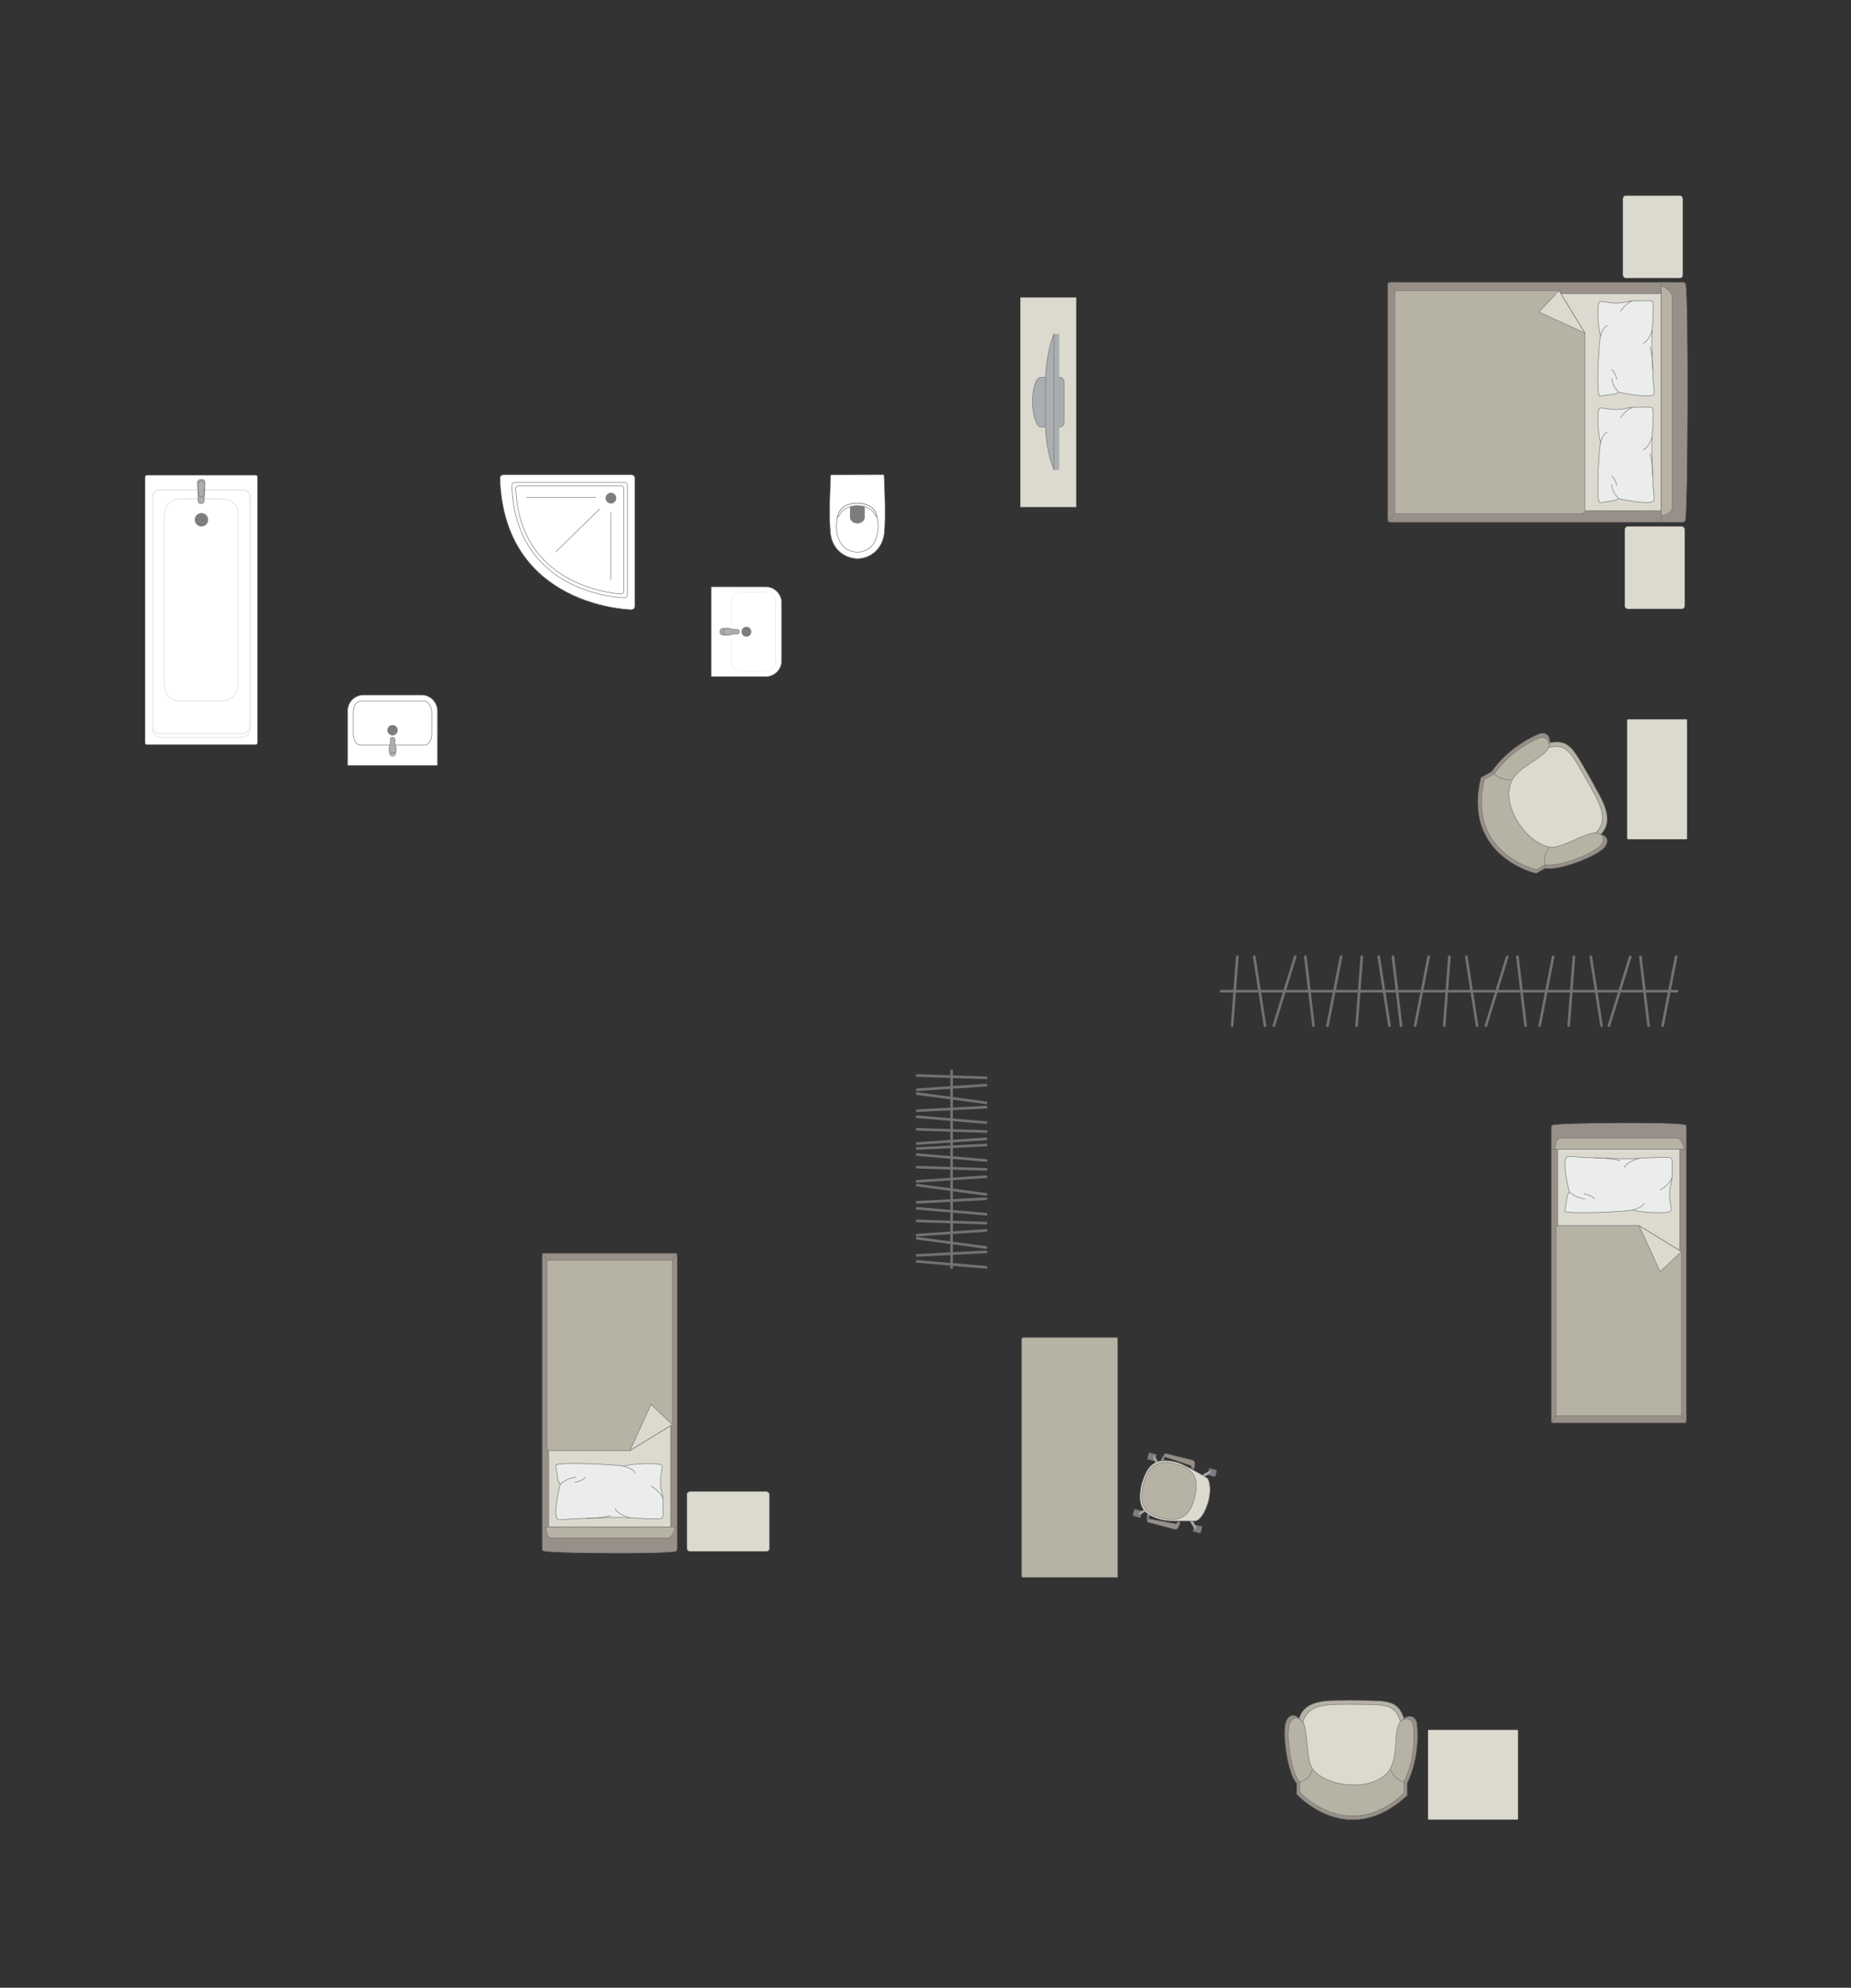 <?xml version="1.0" encoding="UTF-8"?>
<!DOCTYPE svg PUBLIC "-//W3C//DTD SVG 1.1//EN" "http://www.w3.org/Graphics/SVG/1.1/DTD/svg11.dtd">
<!-- Creator: CorelDRAW -->
<svg xmlns="http://www.w3.org/2000/svg" xml:space="preserve" width="123.535mm" height="132.61mm" version="1.1" style="shape-rendering:geometricPrecision; text-rendering:geometricPrecision; image-rendering:optimizeQuality; fill-rule:evenodd; clip-rule:evenodd"
viewBox="0 0 13238.07 14210.53"
 xmlns:xlink="http://www.w3.org/1999/xlink"
 xmlns:xodm="http://www.corel.com/coreldraw/odm/2003">
 <rect x="0" y="0" width="13238.07" height="14210.53" fill="#333333" stroke="none"/>
 <defs>
  <style type="text/css">
   <![CDATA[
    .str0 {stroke:#727271;stroke-width:3.77;stroke-miterlimit:22.926}
    .str1 {stroke:#727271;stroke-width:3.77;stroke-linejoin:round;stroke-miterlimit:22.926}
    .str3 {stroke:#727271;stroke-width:3.77;stroke-linecap:round;stroke-miterlimit:22.926}
    .str2 {stroke:#727271;stroke-width:3.77;stroke-linecap:round;stroke-linejoin:round;stroke-miterlimit:22.926}
    .str4 {stroke:#727271;stroke-width:18.89;stroke-linecap:round;stroke-linejoin:round;stroke-miterlimit:22.926}
    .fil2 {fill:none}
    .fil4 {fill:#EBECEC}
    .fil0 {fill:#DCD9CF}
    .fil3 {fill:#B6B3A5}
    .fil5 {fill:#AAAEB1}
    .fil1 {fill:#989088}
    .fil7 {fill:#7C7D7E}
    .fil6 {fill:white}
   ]]>
  </style>
 </defs>
 <g id="мебель">
  <rect class="fil0 str0" transform="matrix(-1.29034E-14 -0.487 -0.405 1.07249E-14 12035.4 1987.68)" width="1209.72" height="1058.51" rx="47.02" ry="47.02"/>
  <rect class="fil0 str0" transform="matrix(-1.29034E-14 -0.487 -0.405 1.07249E-14 12048.9 4352.99)" width="1209.72" height="1058.51" rx="47.02" ry="47.02"/>
  <g id="_1433687839536">
   <g>
    <path class="fil1 str0" d="M12052.65 3717.57c18.53,-73.34 23.56,-1612.39 2.06,-1684.44 0,-8.17 -10.87,-14.84 -18.95,-14.84l-2095.44 0c-8.09,0 -14.72,6.68 -14.72,14.84l0 1684.88c0,8.17 6.63,14.84 14.72,14.84l1940.84 0 154.6 0c8.09,0 16.89,-7.12 16.89,-15.28z"/>
    <line class="fil2 str0" x1="11881.34" y1="3732.85" x2="11881.34" y2= "2018.28" />
    <polygon class="fil0 str0" points="11881.34,2099.01 9992.97,2099.01 9992.97,3651.04 11881.34,3651.04 "/>
    <line class="fil2 str0" x1="9930.4" y1="3728.95" x2="9992.97" y2= "3651.04" />
    <line class="fil2 str0" x1="9992.97" y1="2099.01" x2="9931.12" y2= "2021.57" />
    <path class="fil3 str0" d="M11881.34 3685.16c36.02,-0.4 77.27,-22.25 78.84,-60.76l0 -1499.86c-0.6,-44.34 -78.84,-92.75 -78.84,-71.3l0 1631.93z"/>
    <path class="fil3 str0" d="M11149.53 2077.78l-1173.76 0 0 1594.28 1334.72 0c12.17,0.06 24.35,-9.36 24.73,-21.01 0,-516.66 0,-753.09 0,-1269.75 -29.1,-47.57 -177.32,-289.84 -185.69,-303.51z"/>
    <polygon class="fil0 str1" points="11149.52,2077.79 11006.06,2230.79 11335.21,2381.29 "/>
   </g>
   <g>
    <path class="fil4 str2" d="M11828.83 2814.75c4.64,-8.48 -2.81,-62.29 -5.6,-93.53 0,0 -10.78,-260.29 -9.45,-285.8 -2.72,-32.29 18.83,-254.75 5.11,-278.13 -4.64,-12.59 -86.62,-6.38 -86.62,-6.38 0,0 -65.54,-4.32 -103.39,7.6 -37.86,11.93 -106.69,6.57 -106.69,6.57 0,0 -73.02,-12.46 -76.13,-9.36 -13.49,1.7 -16.02,34.61 -16.02,34.61 0,0 -9.49,119.03 17.52,212.21 -11.18,16.03 -35.16,437.18 -5.29,429.25l107.81 -15.27 26.58 -12.81c0,0 236.87,53.09 252.17,11.03z"/>
    <path class="fil2 str2" d="M11750.86 2452.4c39.74,-6.01 65.2,-93.09 65.2,-93.09"/>
    <path class="fil2 str2" d="M11590.23 2225.96c44.43,-68.06 85.91,-73.01 85.91,-73.01"/>
    <path class="fil2 str2" d="M11495.37 2327.53c-36.08,15.41 -47.8,75.02 -47.8,75.02"/>
    <path class="fil2 str2" d="M11576.66 2803.72c-48.82,-48.73 -49.85,-99.28 -49.85,-99.28"/>
    <path class="fil2 str2" d="M11563.12 2709.7c-12.28,-52.36 -36.32,-66.2 -36.32,-66.2"/>
    <path class="fil2 str2" d="M11819.94 2638.76c0.33,-92.89 -19.46,-157.63 -19.46,-157.63"/>
   </g>
   <g>
    <path class="fil4 str2" d="M11828.83 3576.04c4.64,-8.48 -2.81,-62.29 -5.6,-93.53 0,0 -10.78,-260.29 -9.45,-285.8 -2.72,-32.29 18.83,-254.75 5.11,-278.13 -4.64,-12.59 -86.62,-6.38 -86.62,-6.38 0,0 -65.54,-4.32 -103.39,7.6 -37.86,11.93 -106.69,6.57 -106.69,6.57 0,0 -73.02,-12.46 -76.13,-9.36 -13.49,1.7 -16.02,34.61 -16.02,34.61 0,0 -9.49,119.03 17.52,212.21 -11.18,16.03 -35.16,437.18 -5.29,429.25l107.81 -15.27 26.58 -12.81c0,0 236.87,53.09 252.17,11.03z"/>
    <path class="fil2 str2" d="M11750.86 3213.69c39.74,-6.01 65.2,-93.09 65.2,-93.09"/>
    <path class="fil2 str2" d="M11590.23 2987.25c44.43,-68.06 85.91,-73.01 85.91,-73.01"/>
    <path class="fil2 str2" d="M11495.37 3088.81c-36.08,15.41 -47.8,75.02 -47.8,75.02"/>
    <path class="fil2 str2" d="M11576.66 3565.01c-48.82,-48.73 -49.85,-99.28 -49.85,-99.28"/>
    <path class="fil2 str2" d="M11563.12 3470.99c-12.28,-52.36 -36.32,-66.2 -36.32,-66.2"/>
    <path class="fil2 str2" d="M11819.94 3400.05c0.33,-92.89 -19.46,-157.63 -19.46,-157.63"/>
   </g>
  </g>
  <g id="_1433687779200">
   <rect class="fil0 str0" transform="matrix(-6.2562E-15 -0.236 0.252 -6.6673E-15 7297.16 3625.44)" width="6351.04" height="1587.76"/>
   <g>
    <path class="fil5 str0" d="M7384.22 2875.82l0 0c0,-72.49 15.48,-178.11 61.65,-178.11l133.62 0c16.67,0 30.33,13.65 30.33,30.33l0 294.57c0,16.67 -13.64,30.33 -30.33,30.33l-131.96 0c-41.95,0 -63.31,-106.17 -63.31,-177.11z"/>
    <rect class="fil5 str0" transform="matrix(-3.7352E-15 -0.141 0.152 -4.02768E-15 7537.85 3357.34)" width="6875.59" height="240.99"/>
    <path class="fil5 str0" d="M7476.86 3050.6l0 -353.89c0,0 9.68,-193.6 60.99,-309.06l0 969.68c0,0 -53.66,-111.8 -60.99,-306.74z"/>
   </g>
  </g>
  <g id="_1433687789184">
   <g>
    <path class="fil1 str0" d="M3886.48 11087.35c41.26,18.53 906.97,23.56 947.5,2.06 4.6,0 8.35,-10.87 8.35,-18.95l0 -2095.44c0,-8.09 -3.75,-14.72 -8.35,-14.72l-947.75 0c-4.6,0 -8.35,6.63 -8.35,14.72l0 1940.84 0 154.6c0,8.09 4.01,16.89 8.59,16.89z"/>
    <line class="fil2 str0" x1="3877.89" y1="10916.04" x2="4842.33" y2= "10916.04" />
    <polygon class="fil0 str0" points="4796.93,10916.04 4796.93,9027.67 3923.91,9027.67 3923.91,10916.04 "/>
    <line class="fil2 str0" x1="3880.09" y1="8965.1" x2="3923.91" y2= "9027.67" />
    <line class="fil2 str0" x1="4796.93" y1="9027.67" x2="4840.48" y2= "8965.82" />
    <path class="fil3 str0" d="M3904.71 10916.04c0.23,36.02 12.52,77.27 34.18,78.84l843.66 0c24.95,-0.6 52.18,-78.84 40.11,-78.84l-917.96 0z"/>
    <path class="fil3 str0" d="M4808.87 10184.22l0 -1173.75 -896.78 0 0 1344.22c0.42,12.16 7.78,15.22 14.78,15.22 290.62,0 287.88,0 578.49,0 55.53,-33.97 260.58,-159.42 303.51,-185.69z"/>
    <polygon class="fil0 str1" points="4808.86,10184.21 4655.85,10040.75 4505.36,10369.9 "/>
   </g>
   <g>
    <path class="fil4 str2" d="M3993.84 10863.53c9.53,4.64 70.07,-2.81 105.21,-5.6 0,0 292.84,-10.78 321.52,-9.45 36.32,-2.72 286.6,18.83 312.9,5.11 14.18,-4.64 7.17,-86.62 7.17,-86.62 0,0 4.87,-65.54 -8.54,-103.39 -13.41,-37.86 -7.39,-106.69 -7.39,-106.69 0,0 14.02,-73.02 10.53,-76.13 -1.92,-13.49 -38.94,-16.02 -38.94,-16.02 0,0 -133.92,-9.49 -238.74,17.52 -18.02,-11.18 -491.81,-35.16 -482.91,-5.29l17.19 107.81 14.4 26.58c0,0 -59.72,236.87 -12.4,252.17z"/>
    <path class="fil2 str2" d="M4401.48 10785.56c6.76,39.74 104.73,65.2 104.73,65.2"/>
    <path class="fil2 str2" d="M4656.22 10624.93c76.58,44.43 82.14,85.91 82.14,85.91"/>
    <path class="fil2 str2" d="M4541.96 10530.07c-17.34,-36.08 -84.41,-47.8 -84.41,-47.8"/>
    <path class="fil2 str2" d="M4006.24 10611.36c54.81,-48.82 111.69,-49.85 111.69,-49.85"/>
    <path class="fil2 str2" d="M4112.01 10597.82c58.9,-12.28 74.48,-36.32 74.48,-36.32"/>
    <path class="fil2 str2" d="M4191.82 10854.64c104.49,0.33 177.33,-19.46 177.33,-19.46"/>
   </g>
  </g>
  <rect class="fil0 str0" x="4913.16" y="10663.01" width="589.38" height="428.64" rx="22.91" ry="19.04"/>
  <g id="_1433687793984">
   <path class="fil6 str0" d="M3014.04 4968.39l-413.8 0c-62.85,0 -114.25,51.4 -114.25,114.25l0 385.73c0,2.03 1.64,3.66 3.66,3.66l635.63 0c2.03,0 3.66,-1.64 3.66,-3.66l0 -385.08c0,-63.2 -51.7,-114.91 -114.91,-114.91z"/>
   <rect class="fil6 str0" x="2525.9" y="5013.21" width="561.76" height="313.62" rx="50.08" ry="80.34"/>
   <ellipse class="fil7 str0" cx="2807.47" cy="5220.21" rx="34.91" ry="34.74"/>
   <g>
    <circle class="fil5 str0" transform="matrix(1.80599E-15 -0.08 0.08 2.48551E-15 2807.52 5384.58)" r="309.52"/>
    <path class="fil5 str0" d="M2791.35 5309.84l0 -27.69c0,-5.55 5.96,-10.08 13.25,-10.08l5.74 0c7.29,0 13.25,4.53 13.25,10.08l0 27.81c0,17.81 29.94,74.44 -13.25,74.44l-5.74 0c-40.8,0 -13.25,-56.63 -13.25,-74.56z"/>
   </g>
  </g>
  <g id="_1433687794944">
   <path class="fil6 str0" d="M5590.1 4309.83l0 413.8c0,62.85 -51.4,114.25 -114.25,114.25l-385.73 0c-2.03,0 -3.66,-1.64 -3.66,-3.66l0 -635.63c0,-2.03 1.64,-3.66 3.66,-3.66l385.08 0c63.2,0 114.91,51.7 114.91,114.91z"/>
   <rect class="fil6 str0" transform="matrix(-2.66633E-15 -0.101 0.162 -4.2773E-15 5231.66 4797.98)" width="5579.94" height="1941.89" rx="497.45" ry="497.45"/>
   <circle class="fil7 str0" transform="matrix(-4.43952E-15 -0.168 0.167 -4.4176E-15 5338.27 4516.4)" r="208.27"/>
   <g>
    <ellipse class="fil5 str0" cx="5173.91" cy="4516.35" rx="24.78" ry="24.74"/>
    <path class="fil5 str0" d="M5248.64 4532.52l27.69 0c5.55,0 10.08,-5.96 10.08,-13.25l0 -5.74c0,-7.29 -4.53,-13.25 -10.08,-13.25l-27.81 0c-17.81,0 -74.44,-29.94 -74.44,13.25l0 5.74c0,40.8 56.63,13.25 74.56,13.25z"/>
   </g>
  </g>
  <g id="_1433687798016">
   <path class="fil6 str3" d="M4515.66 3394.11l-915.27 0c-13.53,0 -24.58,11.06 -24.58,24.59 0,0 0,0 0,0 28.37,924.73 939.85,939.85 939.85,939.85l0 0c13.53,0 24.59,-11.07 24.59,-24.58l0 -915.27c0,-13.53 -11.06,-24.59 -24.59,-24.59z"/>
   <path class="fil6 str0" d="M4465.37 3447.94l-783.48 0c-11.58,0 -21.05,9.47 -21.05,21.05 0,0 0,0 0,0 24.28,791.59 804.53,804.54 804.53,804.54l0 0c11.58,0 21.05,-9.47 21.05,-21.05l0 -783.49c0,-11.57 -9.46,-21.05 -21.05,-21.05z"/>
   <path class="fil6 str0" d="M4441.73 3473.09l-733.64 0c-10.75,0 -19.52,8.79 -19.52,19.54 0,0 0,0 0,0 28.2,724.78 753.17,753.39 753.17,753.39l0 0c10.77,0 19.55,-8.82 19.55,-19.56l0 -733.83c0,-10.72 -8.78,-19.54 -19.55,-19.54z"/>
   <circle class="fil7 str0" cx="4369.5" cy="3561.16" r="36.1"/>
   <line class="fil2 str3" x1="4288.11" y1="3639.13" x2="3976.08" y2= "3944.53" />
   <line class="fil2 str3" x1="4260.69" y1="3555.93" x2="3766.16" y2= "3555.93" />
   <line class="fil2 str3" x1="4368.48" y1="3664.66" x2="4368.48" y2= "4144.06" />
  </g>
  <g id="_1433687796384">
   <rect class="fil6 str0" transform="matrix(7.74672E-15 -0.292 0.292 7.73307E-15 1037.7 5323)" width="6594.49" height="2752.56" rx="41.6" ry="41.6"/>
   <rect class="fil6 str1" transform="matrix(7.62044E-15 -0.288 0.285 7.54265E-15 1091.41 5269.27)" width="6142.44" height="2444.22" rx="189" ry="189"/>
   <rect class="fil6 str0" transform="matrix(7.51602E-15 -0.284 0.285 7.54265E-15 1091.41 5245.06)" width="6142.44" height="2444.22" rx="189" ry="189"/>
   <rect class="fil6 str0" transform="matrix(7.8712E-15 -0.297 0.287 7.60845E-15 1175.27 5010.22)" width="4856.25" height="1841.61" rx="365.43" ry="365.43"/>
   <circle class="fil7 str0" transform="matrix(7.7549E-15 -0.293 0.293 7.75281E-15 1440.63 3715.94)" r="161.32"/>
   <g>
    <path class="fil5 str0" d="M1412.69 3447.9l4.95 134.71c0.49,13.22 11.88,18.23 21.83,18.23l0 0c9.38,0 20.11,-7.69 20.52,-16.64l6.26 -136.3c0.51,-11.39 -12.06,-20.72 -26.78,-20.72l0 0c-14.73,0 -27.2,9.33 -26.78,20.72z"/>
    <path class="fil5 str0" d="M1413.12 3459.77l8.14 74.93c0.93,8.57 4,18.17 18.2,18.17l0 0c13.81,0 17.31,-11.18 18.07,-18.17l8.1 -73.52c1.09,-9.97 -10.34,-21.68 -26.17,-21.68l0 0c-15.89,0 -27.37,10.87 -26.34,20.27z"/>
   </g>
  </g>
  <g id="_1433687799312">
   <path class="fil6 str0" d="M5943.59 3394.44l373.83 -0.65c3.23,0 5.15,2.34 5.26,5.12 4.88,134.94 11.06,266.14 3.49,389.28 -5.12,143.55 -110.24,201.65 -181.14,205.14 -71.9,6.6 -202.82,-43.72 -207.68,-205.14 -8.95,-128.58 -1.23,-259.52 3.48,-389.28 0.16,-1.74 0.27,-4.44 2.75,-4.47z"/>
   <path class="fil6 str0" d="M6004.66 3656.64c42.85,-79.32 208.52,-79.32 254.2,0 40.3,79.59 35.94,282.22 -122.01,290.39 -170.42,0 -175.12,-212.62 -132.18,-290.39z"/>
   <path class="fil7 str0" d="M6131.75 3615.17l41.7 0c5.85,0.02 9.15,4.83 9.17,9.43 0.13,24.61 0.26,49.23 0.39,73.84 -7.99,56.46 -97.38,53.27 -102.55,-0.46 0.14,-24.45 0.29,-48.92 0.43,-73.37 -0.16,-4.46 2.19,-9.29 6.33,-9.42l44.54 -0.02z"/>
   <path class="fil6 str0" d="M6002.02 3685.83l-13.13 13.95c11.07,-54.89 45.48,-99.86 142.63,-102.63 88.9,4.92 129,37.46 141.83,101.4l-13.04 -14.46c-21.54,-45.77 -75.78,-69.74 -128.55,-68.93 -49.92,-0.89 -106.51,20.84 -129.74,70.66z"/>
  </g>
  <g id="_1433687804256">
   <path class="fil3 str0" d="M11083.86 5310.55c147.39,-29.92 173.4,55.48 303.82,279.16 46.46,95 173.45,259.93 61.4,374.92 -112.05,114.99 -422.24,159.3 -422.24,159.3l-241.89 -230.02 -96.01 -209.66 98.54 -210.02 207.32 -184.67 89.05 20.98z"/>
   <path class="fil0 str0" d="M11079.83 5341.97c137.06,-27.98 161.12,51.23 282.05,258.6 43.06,88.09 160.88,240.95 56.55,347.81 -104.32,106.86 -392.76,148.42 -392.76,148.42l-224.54 -213.1 -88.95 -194.4 91.9 -195.03 193.01 -171.65 82.76 19.35z"/>
   <path class="fil1 str0" d="M10592.47 5559.81l76.17 -42.63c0,0 109.4,-172.85 341.72,-271.34 79.94,-20.77 73.5,64.71 73.5,64.71 -37.77,95.62 -218.83,135.41 -285.98,263.22 -85.28,182.79 112.79,463.85 279.62,495.69 90.9,28.49 306.56,-132.39 377.63,-102.84 0,0 64.38,18.91 27.41,79.66 -36.96,60.74 -219.3,122.89 -219.3,122.89 0,0 -142.37,52.24 -210.62,36.64l-66.86 37.42c0,0 -530.32,-120 -393.3,-683.43z"/>
   <path class="fil3 str0" d="M10616.47 5571l71.73 -40.14c0,0 102.81,-163.17 321.66,-255.81 75.33,-19.49 69.43,61.31 69.43,61.31 -35.43,90.29 -206.07,127.56 -269.12,248.24 -80.07,172.61 107.22,438.66 264.59,469.07 85.75,27.11 288.79,-124.55 355.85,-96.49 0,0 60.74,18 26,75.34 -34.73,57.35 -206.53,115.74 -206.53,115.74 0,0 -134.14,49.1 -198.51,34.23l-62.97 35.25c0,0 -500.24,-114.45 -372.13,-646.73z"/>
   <path class="fil2 str0" d="M11049.98 6190.03c-19.17,-91.14 32.74,-128.42 32.74,-128.42"/>
   <path class="fil2 str0" d="M10680.97 5527.98c67.65,64.01 130.29,42.79 130.29,42.79"/>
  </g>
  <g id="_1433687802288">
   <path class="fil3 str0" d="M10040.22 12285.11c-45.86,-143.23 -133.09,-124.21 -391.98,-128.77 -105.6,5.85 -311.54,-24.41 -357.16,129.52 -45.63,153.94 67.2,446.27 67.2,446.27l318.87 98.73 229.84 -18.61 135.15 -188.56 59.89 -271.12 -61.81 -67.46z"/>
   <path class="fil0 str0" d="M10014.78 12303.97c-42.53,-133.26 -123.4,-115.57 -363.42,-119.82 -97.89,5.44 -288.83,-22.71 -331.13,120.51 -42.3,143.23 62.31,415.23 62.31,415.23l295.62 91.87 213.09 -17.32 125.3 -175.45 55.52 -252.24 -57.3 -62.77z"/>
   <path class="fil1 str0" d="M10062.7 12835.65l0 -87.28c0,0 97.41,-179.88 69.89,-430.71 -20.92,-79.91 -92.37,-32.54 -92.37,-32.54 -64.99,79.66 -11.28,257.09 -90.03,378.1 -117.86,163.7 -459.85,128.13 -569.12,-1.91 -69.26,-65.41 -34.19,-332.18 -94.69,-379.77 0,0 -47.94,-46.94 -82.9,14.98 -34.96,61.93 -0.14,251.39 -0.14,251.39 0,0 23.95,149.77 70.9,201.7l0 76.62c0,0 363.71,404.16 788.45,9.42z"/>
   <path class="fil3 str0" d="M10041.21 12820.18l0 -82.21c0,0 92.17,-169.4 66.13,-405.62 -19.79,-75.26 -87.41,-30.65 -87.41,-30.65 -61.49,75.02 -10.67,242.12 -85.18,356.08 -111.52,154.17 -435.15,120.67 -538.55,-1.8 -65.54,-61.6 -32.35,-312.83 -89.6,-357.64 0,0 -45.37,-44.21 -78.45,14.1 -33.07,58.33 -0.13,236.75 -0.13,236.75 0,0 22.66,141.04 67.08,189.95l0 72.16c0,0 344.18,380.62 746.1,8.87z"/>
   <path class="fil2 str0" d="M9289.32 12744.21c88.88,-27.79 96.07,-91.29 96.07,-91.29"/>
   <path class="fil2 str0" d="M10047.25 12742.89c-88.88,-27.79 -100.97,-92.8 -100.97,-92.8"/>
  </g>
  <rect class="fil0 str0" transform="matrix(8.61378E-16 -0.101 -0.405 -3.33496E-14 10856.3 13008.5)" width="6351.04" height="1587.76" rx="26.94" ry="26.94"/>
  <rect class="fil0 str0" transform="matrix(5.74261E-16 -0.135 -0.27 -4.44695E-14 12065.7 5999.88)" width="6351.04" height="1587.76" rx="26.94" ry="26.94"/>
  <g id="_1433687809056">
   <g>
    <path class="fil1 str0" d="M11103.55 8044.87c41.26,-18.53 906.97,-23.56 947.5,-2.06 4.6,0 8.35,10.87 8.35,18.95l0 2095.44c0,8.09 -3.75,14.72 -8.35,14.72l-947.75 0c-4.6,0 -8.35,-6.63 -8.35,-14.72l0 -1940.84 0 -154.6c0,-8.09 4.01,-16.89 8.59,-16.89z"/>
    <line class="fil2 str0" x1="11094.95" y1="8216.17" x2="12059.4" y2= "8216.17" />
    <polygon class="fil0 str0" points="12013.99,8216.17 12013.99,10104.54 11140.97,10104.54 11140.97,8216.17 "/>
    <line class="fil2 str0" x1="11097.15" y1="10167.12" x2="11140.97" y2= "10104.54" />
    <line class="fil2 str0" x1="12013.99" y1="10104.54" x2="12057.54" y2= "10166.4" />
    <path class="fil3 str0" d="M11121.78 8216.17c0.23,-36.02 12.52,-77.27 34.18,-78.84l843.66 0c24.95,0.6 52.18,78.84 40.11,78.84l-917.96 0z"/>
    <path class="fil3 str0" d="M12025.93 8947.99l0 1173.75 -896.78 0 0 -1344.22c0.42,-12.16 7.78,-15.22 14.78,-15.22 290.62,0 287.88,0 578.49,0 55.53,33.97 260.58,159.42 303.51,185.69z"/>
    <polygon class="fil0 str1" points="12025.92,8948.01 11872.92,9091.46 11722.42,8762.32 "/>
   </g>
   <g>
    <path class="fil4 str2" d="M11210.9 8268.68c9.53,-4.64 70.07,2.81 105.21,5.6 0,0 292.84,10.78 321.52,9.45 36.32,2.72 286.6,-18.83 312.9,-5.11 14.18,4.64 7.17,86.62 7.17,86.62 0,0 4.87,65.54 -8.54,103.39 -13.41,37.86 -7.39,106.69 -7.39,106.69 0,0 14.02,73.02 10.53,76.13 -1.92,13.49 -38.94,16.02 -38.94,16.02 0,0 -133.92,9.49 -238.74,-17.52 -18.02,11.18 -491.81,35.16 -482.91,5.29l17.19 -107.81 14.4 -26.58c0,0 -59.72,-236.87 -12.4,-252.17z"/>
    <path class="fil2 str2" d="M11618.54 8346.65c6.76,-39.74 104.73,-65.2 104.73,-65.2"/>
    <path class="fil2 str2" d="M11873.28 8507.29c76.58,-44.43 82.14,-85.91 82.14,-85.91"/>
    <path class="fil2 str2" d="M11759.03 8602.14c-17.34,36.08 -84.41,47.8 -84.41,47.8"/>
    <path class="fil2 str2" d="M11223.3 8520.85c54.81,48.82 111.69,49.85 111.69,49.85"/>
    <path class="fil2 str2" d="M11329.08 8534.4c58.9,12.28 74.48,36.32 74.48,36.32"/>
    <path class="fil2 str2" d="M11408.88 8277.58c104.49,-0.33 177.33,19.46 177.33,19.46"/>
   </g>
  </g>
  <path class="fil3 str0" d="M7317.62 9562.76l675.05 0 0 1714.57 -675.05 0c-5.93,0 -10.76,-4.83 -10.76,-10.76l0 -1693.05c0,-5.93 4.83,-10.76 10.76,-10.76z"/>
  <g id="_1433687814384">
   <rect class="fil7 str1" transform="matrix(-0.015 0.059 -0.059 -0.015 8272.16 10398.7)" width="812.78" height="930.92" rx="40.21" ry="40.21"/>
   <rect class="fil7 str1" transform="matrix(-0.015 0.059 -0.059 -0.015 8167.85 10802.8)" width="812.78" height="930.92" rx="40.21" ry="40.21"/>
   <rect class="fil7 str1" transform="matrix(-0.015 0.059 -0.059 -0.015 8702.69 10509.9)" width="812.78" height="930.92" rx="40.21" ry="40.21"/>
   <rect class="fil7 str1" transform="matrix(-0.015 0.059 -0.059 -0.015 8598.37 10913.9)" width="812.78" height="930.92" rx="40.21" ry="40.21"/>
   <rect class="fil7 str1" transform="matrix(-0.013 0.049 -0.05 -0.013 8268.31 10413.6)" width="363.86" height="1086.86"/>
   <rect class="fil7 str1" transform="matrix(-0.013 0.049 -0.05 -0.013 8164 10817.7)" width="363.86" height="1086.86"/>
   <rect class="fil7 str1" transform="matrix(-0.013 0.049 -0.05 -0.013 8594.52 10928.8)" width="363.86" height="1086.86"/>
   <rect class="fil7 str1" transform="matrix(-0.013 0.049 -0.05 -0.013 8698.84 10524.8)" width="363.86" height="1086.86"/>
   <path class="fil5 str0" d="M8662.15 10518.03l0 0c2.42,4.1 0.39,9.79 -4.48,12.71l-60.94 36.53c-4.87,2.91 -11.12,1.43 -13.55,-2.68l0 0c-2.43,-4.11 -0.69,-10.3 4.22,-13.14l61.46 -35.66c4.91,-2.85 10.87,-1.88 13.29,2.24z"/>
   <path class="fil5 str0" d="M8555.02 10932.99l0 0c4.11,-2.42 5.09,-8.39 2.24,-13.29l-35.64 -61.47c-2.85,-4.91 -9.04,-6.64 -13.16,-4.22l0 0c-4.1,2.42 -5.57,8.68 -2.66,13.55l36.51 60.95c2.91,4.87 8.6,6.9 12.71,4.48z"/>
   <path class="fil5 str0" d="M8140.75 10826.03l0 0c-2.42,-4.11 -0.39,-9.79 4.48,-12.71l60.94 -36.53c4.87,-2.91 11.13,-1.44 13.56,2.68l0 0c2.42,4.1 0.69,10.29 -4.22,13.14l-61.46 35.65c-4.91,2.85 -10.88,1.88 -13.3,-2.23z"/>
   <path class="fil5 str0" d="M8247.98 10410.72l0 0c-4.1,2.43 -5.08,8.39 -2.23,13.3l35.64 61.46c2.85,4.91 9.04,6.64 13.16,4.22l0 0c4.1,-2.42 5.57,-8.68 2.66,-13.55l-36.51 -60.95c-2.91,-4.87 -8.6,-6.9 -12.72,-4.48z"/>
   <path class="fil0 str0" d="M8642.49 10732.24l0 0c-33.44,115.77 -76.84,142.06 -95.94,141.22 -63.19,0.56 -181.38,3.08 -229.68,-6.62 -141.33,-34.13 -188.01,-96.94 -152.07,-257.94l0 0c35.02,-112.7 81.22,-203.9 257.94,-152.06 40.24,11.08 140.17,67.16 207.08,107.9 26.09,16.14 31.78,99.21 12.68,167.5z"/>
   <path class="fil3 str0" d="M8542.46 10709.84l0 0c-21.8,84.41 -65.78,185.71 -232.29,142.72l0 0c-120.47,-31.11 -171.17,-93.97 -133.4,-240.24l0 0c32.96,-127.68 94.34,-181.8 233.12,-145.97l0.01 0c116.58,30.1 172.4,89.2 132.57,243.5z"/>
   <path class="fil1 str0" d="M8520.58 10493.59l18.87 4.88c0,0 14.79,-52.4 -9.34,-58.64 -24.14,-6.23 -192.67,-47.68 -192.67,-47.68 -10.39,-2.43 -17.05,18.91 -5.87,22.75l184.26 61.62c3.02,0.96 8.1,6.99 4.76,17.07z"/>
   <path class="fil7 str1" d="M8331.56 10414.9c0,0 -7.93,10.82 -9.84,27.28l-15.32 1.5c0,0 2.12,-29.57 19.93,-42.25l5.23 13.47z"/>
   <path class="fil5 str0" d="M8323.58 10432.66c0,0 -10.86,0.6 -13.87,-5.41 -1.75,5.52 -2.73,11.07 -3.3,16.4l15.31 -1.46 1.85 -9.53z"/>
   <polygon class="fil7 str1" points="8521.98,10502.72 8524.1,10494.5 8537.16,10497.87 8534.16,10509.47 "/>
   <path class="fil1 str0" d="M8420.4 10881.44l18.87 4.87c0,0 -12.43,53.01 -36.56,46.79 -24.13,-6.24 -191.67,-51.57 -191.67,-51.57 -10.28,-2.89 -5.77,-24.8 5.87,-22.74l191.06 35.28c3.12,0.62 10.48,-2.19 12.43,-12.62z"/>
   <path class="fil7 str1" d="M8216.91 10858.78c0,0 -1.85,-12.83 4.44,-28.15l-12.78 -8.62c0,0 -12.19,26.3 -2.75,46.03l11.1 -9.26z"/>
   <path class="fil5 str0" d="M8218.52 10839.38c0,0 -9.21,-5.78 -14.76,-1.97 1.15,-5.68 2.71,-10.42 4.79,-15.36l12.79 8.58 -2.83 8.74z"/>
   <polygon class="fil7 str1" points="8426.04,10874.12 8423.92,10882.34 8436.98,10885.71 8439.97,10874.12 "/>
  </g>
  <g id="_1433687820624">
   <line class="fil2 str4" x1="6805.84" y1="7655.4" x2="6805.84" y2= "9062.86" />
   <line class="fil2 str4" x1="6559.47" y1="7689.23" x2="7052.2" y2= "7705.31" />
   <line class="fil2 str4" x1="7052.2" y1="7757.59" x2="6559.47" y2= "7790.74" />
   <line class="fil2 str4" x1="6559.47" y1="7818.03" x2="7052.2" y2= "7884.01" />
   <line class="fil2 str4" x1="6559.47" y1="7940.45" x2="7052.2" y2= "7915.3" />
   <line class="fil2 str4" x1="7052.2" y1="8025.64" x2="6559.47" y2= "7983.82" />
   <line class="fil2 str4" x1="6559.47" y1="8073.55" x2="7052.2" y2= "8089.62" />
   <line class="fil2 str4" x1="7052.2" y1="8141.84" x2="6559.47" y2= "8174.97" />
   <line class="fil2 str4" x1="6559.47" y1="8210.88" x2="7052.2" y2= "8185.74" />
   <line class="fil2 str4" x1="7052.2" y1="8296.08" x2="6559.47" y2= "8254.25" />
   <line class="fil2 str4" x1="6559.47" y1="8343.98" x2="7052.2" y2= "8360.05" />
   <line class="fil2 str4" x1="7052.2" y1="8412.34" x2="6559.47" y2= "8445.4" />
   <line class="fil2 str4" x1="6559.47" y1="8472.78" x2="7052.2" y2= "8538.67" />
   <line class="fil2 str4" x1="7052.2" y1="8570.05" x2="6559.47" y2= "8595.19" />
   <line class="fil2 str4" x1="6559.47" y1="8638.56" x2="7052.2" y2= "8680.32" />
   <line class="fil2 str4" x1="7052.2" y1="8744.37" x2="6559.47" y2= "8728.29" />
   <line class="fil2 str4" x1="6559.47" y1="8829.72" x2="7052.2" y2= "8796.58" />
   <line class="fil2 str4" x1="7052.2" y1="8918.38" x2="6559.47" y2= "8852.4" />
   <line class="fil2 str4" x1="6559.47" y1="8974.82" x2="7052.2" y2= "8949.68" />
   <line class="fil2 str4" x1="7052.2" y1="9060.02" x2="6559.47" y2= "9018.18" />
  </g>
  <g id="_1433687829072">
   <line class="fil2 str4" x1="8733.45" y1="7086.17" x2="11994.13" y2= "7086.17" />
   <line class="fil2 str4" x1="8811.83" y1="7332.53" x2="8849.06" y2= "6839.81" />
   <line class="fil2 str4" x1="8970.2" y1="6839.81" x2="9046.98" y2= "7332.53" />
   <line class="fil2 str4" x1="9110.21" y1="7332.53" x2="9263.06" y2= "6839.81" />
   <line class="fil2 str4" x1="9393.81" y1="7332.53" x2="9335.56" y2= "6839.81" />
   <line class="fil2 str4" x1="9591.19" y1="6839.81" x2="9494.29" y2= "7332.53" />
   <line class="fil2 str4" x1="9702.18" y1="7332.53" x2="9739.41" y2= "6839.81" />
   <line class="fil2 str4" x1="9860.37" y1="6839.81" x2="9937.15" y2= "7332.53" />
   <line class="fil2 str4" x1="10020.34" y1="7332.53" x2="9962.09" y2= "6839.81" />
   <line class="fil2 str4" x1="10217.72" y1="6839.81" x2="10120.81" y2= "7332.53" />
   <line class="fil2 str4" x1="10328.68" y1="7332.53" x2="10365.92" y2= "6839.81" />
   <line class="fil2 str4" x1="10487.05" y1="6839.81" x2="10563.65" y2= "7332.53" />
   <line class="fil2 str4" x1="10627.07" y1="7332.53" x2="10779.74" y2= "6839.81" />
   <line class="fil2 str4" x1="10852.42" y1="6839.81" x2="10910.67" y2= "7332.53" />
   <line class="fil2 str4" x1="11011.14" y1="7332.53" x2="11107.88" y2= "6839.81" />
   <line class="fil2 str4" x1="11256.26" y1="6839.81" x2="11219.04" y2= "7332.53" />
   <line class="fil2 str4" x1="11454.01" y1="7332.53" x2="11377.23" y2= "6839.81" />
   <line class="fil2 str4" x1="11659.4" y1="6839.81" x2="11506.56" y2= "7332.53" />
   <line class="fil2 str4" x1="11790.16" y1="7332.53" x2="11731.91" y2= "6839.81" />
   <line class="fil2 str4" x1="11987.54" y1="6839.81" x2="11890.63" y2= "7332.53" />
  </g>
 </g>
 <g id="контур">
  <polygon class="fil2" points="-0,0 13238.07,0 13238.07,14210.53 -0,14210.53 "/>
 </g>
</svg>

